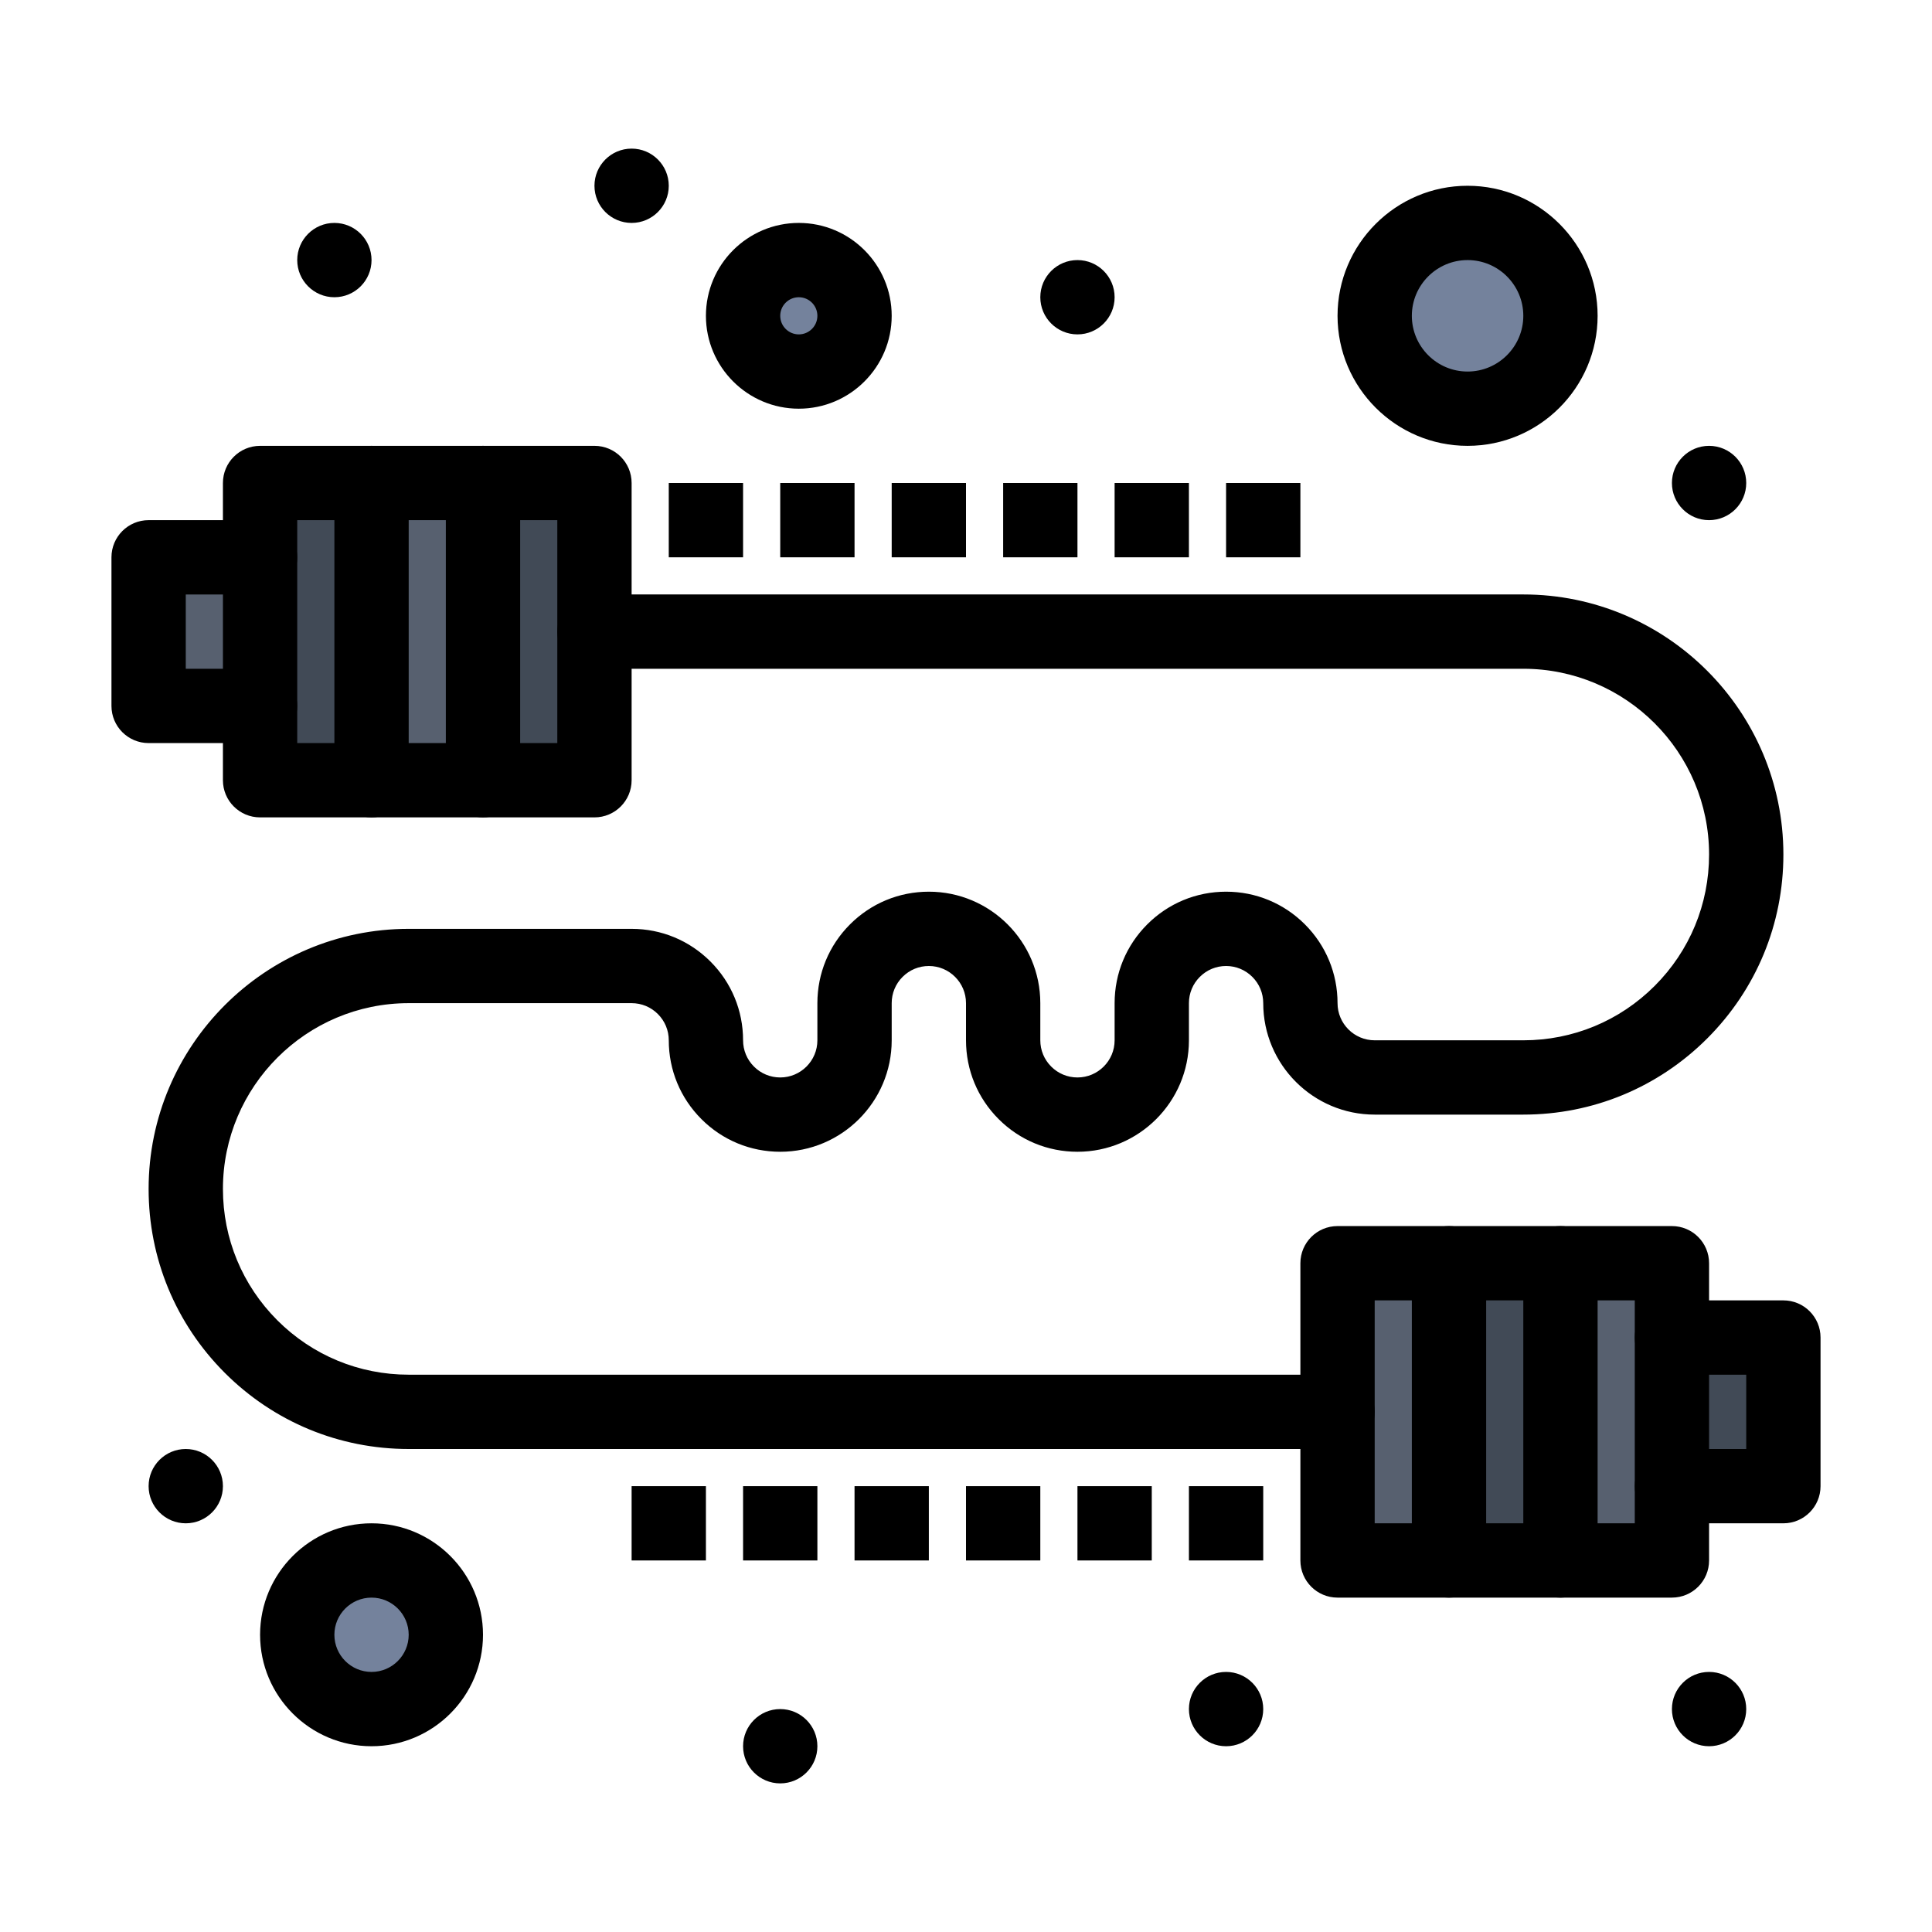 <svg enable-background="new 0 0 520 520" height="512" viewBox="0 0 520 520" width="512" xmlns="http://www.w3.org/2000/svg"><g id="_x35_10_x2C__Buzz_x2C__communication_x2C__direct_x2C__gossip_x2C__marketing"><g><path d="m450 360h30v40h-30z" fill="#414a56"/><path d="m390 340h30v80h-30z" fill="#414a56"/><path d="m450 400v20h-30v-80h30v20z" fill="#57606f"/><path d="m390 340v80h-30v-40-40z" fill="#57606f"/><path d="m160 170v40h-30v-80h30z" fill="#414a56"/><path d="m100 130v80h-30v-20-40-20z" fill="#414a56"/><path d="m100 130h30v80h-30z" fill="#57606f"/><path d="m40 150h30v40h-30z" fill="#57606f"/><g fill="#74829c"><path d="m100 420c11.05 0 20 8.95 20 20s-8.95 20-20 20-20-8.95-20-20 8.95-20 20-20z"/><path d="m215 70c8.28 0 15 6.72 15 15s-6.72 15-15 15-15-6.72-15-15 6.72-15 15-15z"/><path d="m395 60c13.81 0 25 11.19 25 25s-11.19 25-25 25-25-11.19-25-25 11.19-25 25-25z"/></g><path d="m460 120c5.52 0 10 4.48 10 10s-4.48 10-10 10-10-4.48-10-10 4.48-10 10-10z"/><path d="m460 450c5.52 0 10 4.48 10 10s-4.48 10-10 10-10-4.48-10-10 4.48-10 10-10z"/><path d="m330 130h20v20h-20z"/><path d="m320 400h20v20h-20z"/><path d="m330 450c5.52 0 10 4.48 10 10s-4.48 10-10 10-10-4.48-10-10 4.48-10 10-10z"/><path d="m300 130h20v20h-20z"/><path d="m290 400h20v20h-20z"/><path d="m290 70c5.52 0 10 4.48 10 10s-4.48 10-10 10-10-4.48-10-10 4.48-10 10-10z"/><path d="m270 130h20v20h-20z"/><path d="m260 400h20v20h-20z"/><path d="m240 130h20v20h-20z"/><path d="m230 400h20v20h-20z"/><path d="m210 130h20v20h-20z"/><path d="m200 400h20v20h-20z"/><path d="m210 460c5.52 0 10 4.48 10 10s-4.48 10-10 10-10-4.48-10-10 4.48-10 10-10z"/><path d="m180 130h20v20h-20z"/><path d="m170 400h20v20h-20z"/><path d="m170 40c5.52 0 10 4.48 10 10s-4.48 10-10 10-10-4.48-10-10 4.48-10 10-10z"/><path d="m90 60c5.52 0 10 4.48 10 10s-4.48 10-10 10-10-4.48-10-10 4.48-10 10-10z"/><path d="m50 390c5.52 0 10 4.48 10 10s-4.48 10-10 10-10-4.48-10-10 4.48-10 10-10z"/><path d="m360 390h-250c-18.69 0-36.269-7.279-49.498-20.496-13.223-13.235-20.502-30.814-20.502-49.504 0-38.599 31.402-70 70-70h60c8.01 0 15.544 3.122 21.211 8.789 5.668 5.669 8.789 13.201 8.789 21.211 0 2.668 1.041 5.179 2.931 7.069s4.4 2.931 7.069 2.931c5.514 0 10-4.486 10-10v-10c0-8.009 3.121-15.542 8.788-21.21 5.669-5.669 13.202-8.79 21.212-8.79 16.542 0 30 13.458 30 30v10c0 2.668 1.041 5.179 2.932 7.068 1.89 1.891 4.4 2.932 7.068 2.932 5.514 0 10-4.486 10-10v-10c0-8.01 3.121-15.542 8.789-21.21 5.669-5.669 13.201-8.79 21.211-8.79s15.542 3.121 21.21 8.788c5.669 5.67 8.79 13.202 8.79 21.212 0 5.514 4.486 10 10 10h40c13.352 0 25.91-5.201 35.361-14.645 9.438-9.445 14.639-22.003 14.639-35.355 0-27.57-22.43-50-50-50h-250c-5.523 0-10-4.477-10-10s4.477-10 10-10h250c38.599 0 70 31.402 70 70 0 18.691-7.279 36.27-20.496 49.498-13.234 13.223-30.813 20.502-49.504 20.502h-40c-16.542 0-30-13.458-30-30 0-2.668-1.041-5.179-2.932-7.069-1.89-1.89-4.4-2.931-7.068-2.931s-5.179 1.041-7.069 2.932c-1.89 1.89-2.931 4.4-2.931 7.068v10c0 16.542-13.458 30-30 30-8.01 0-15.543-3.121-21.211-8.789s-8.789-13.201-8.789-21.211v-10c0-5.514-4.486-10-10-10-2.669 0-5.179 1.041-7.069 2.932-1.89 1.89-2.931 4.4-2.931 7.068v10c0 16.542-13.458 30-30 30-8.01 0-15.544-3.121-21.211-8.789-5.668-5.669-8.789-13.201-8.789-21.211 0-2.668-1.041-5.179-2.931-7.069s-4.4-2.931-7.069-2.931h-60c-27.57 0-50 22.43-50 50 0 13.352 5.201 25.91 14.644 35.361 9.446 9.438 22.004 14.639 35.356 14.639h250c5.522 0 10 4.478 10 10s-4.478 10-10 10z"/><path d="m160 220h-30c-5.523 0-10-4.477-10-10s4.477-10 10-10h20v-60h-20c-5.523 0-10-4.477-10-10s4.477-10 10-10h30c5.523 0 10 4.477 10 10v80c0 5.523-4.477 10-10 10z"/><path d="m130 220h-30c-5.523 0-10-4.477-10-10s4.477-10 10-10h20v-60h-20c-5.523 0-10-4.477-10-10s4.477-10 10-10h30c5.523 0 10 4.477 10 10v80c0 5.523-4.477 10-10 10z"/><path d="m100 220h-30c-5.523 0-10-4.477-10-10v-20c0-5.523 4.477-10 10-10s10 4.477 10 10v10h10v-60h-10v10c0 5.523-4.477 10-10 10s-10-4.477-10-10v-20c0-5.523 4.477-10 10-10h30c5.523 0 10 4.477 10 10v80c0 5.523-4.477 10-10 10z"/><path d="m70 200h-30c-5.523 0-10-4.477-10-10v-40c0-5.523 4.477-10 10-10h30c5.523 0 10 4.477 10 10v40c0 5.523-4.477 10-10 10zm-20-20h10v-20h-10z"/><path d="m390 430h-30c-5.523 0-10-4.478-10-10v-80c0-5.522 4.477-10 10-10h30c5.522 0 10 4.478 10 10s-4.478 10-10 10h-20v60h20c5.522 0 10 4.478 10 10s-4.478 10-10 10z"/><path d="m420 430h-30c-5.523 0-10-4.478-10-10v-80c0-5.522 4.477-10 10-10h30c5.522 0 10 4.478 10 10s-4.478 10-10 10h-20v60h20c5.522 0 10 4.478 10 10s-4.478 10-10 10z"/><path d="m450 430h-30c-5.523 0-10-4.478-10-10v-80c0-5.522 4.477-10 10-10h30c5.522 0 10 4.478 10 10v20c0 5.522-4.478 10-10 10-5.523 0-10-4.478-10-10v-10h-10v60h10v-10c0-5.522 4.477-10 10-10 5.522 0 10 4.478 10 10v20c0 5.522-4.478 10-10 10z"/><path d="m480 410h-30c-5.523 0-10-4.478-10-10v-40c0-5.522 4.477-10 10-10h30c5.522 0 10 4.478 10 10v40c0 5.522-4.478 10-10 10zm-20-20h10v-20h-10z"/><path d="m100 470c-16.542 0-30-13.458-30-30s13.458-30 30-30 30 13.458 30 30-13.458 30-30 30zm0-40c-5.514 0-10 4.486-10 10s4.486 10 10 10 10-4.486 10-10-4.486-10-10-10z"/><path d="m215 110c-13.785 0-25-11.215-25-25s11.215-25 25-25 25 11.215 25 25-11.215 25-25 25zm0-30c-2.757 0-5 2.243-5 5s2.243 5 5 5 5-2.243 5-5-2.243-5-5-5z"/><path d="m395 120c-19.299 0-35-15.701-35-35s15.701-35 35-35 35 15.701 35 35-15.701 35-35 35zm0-50c-8.272 0-15 6.729-15 15s6.728 15 15 15c8.271 0 15-6.729 15-15s-6.729-15-15-15z"/></g></g></svg>